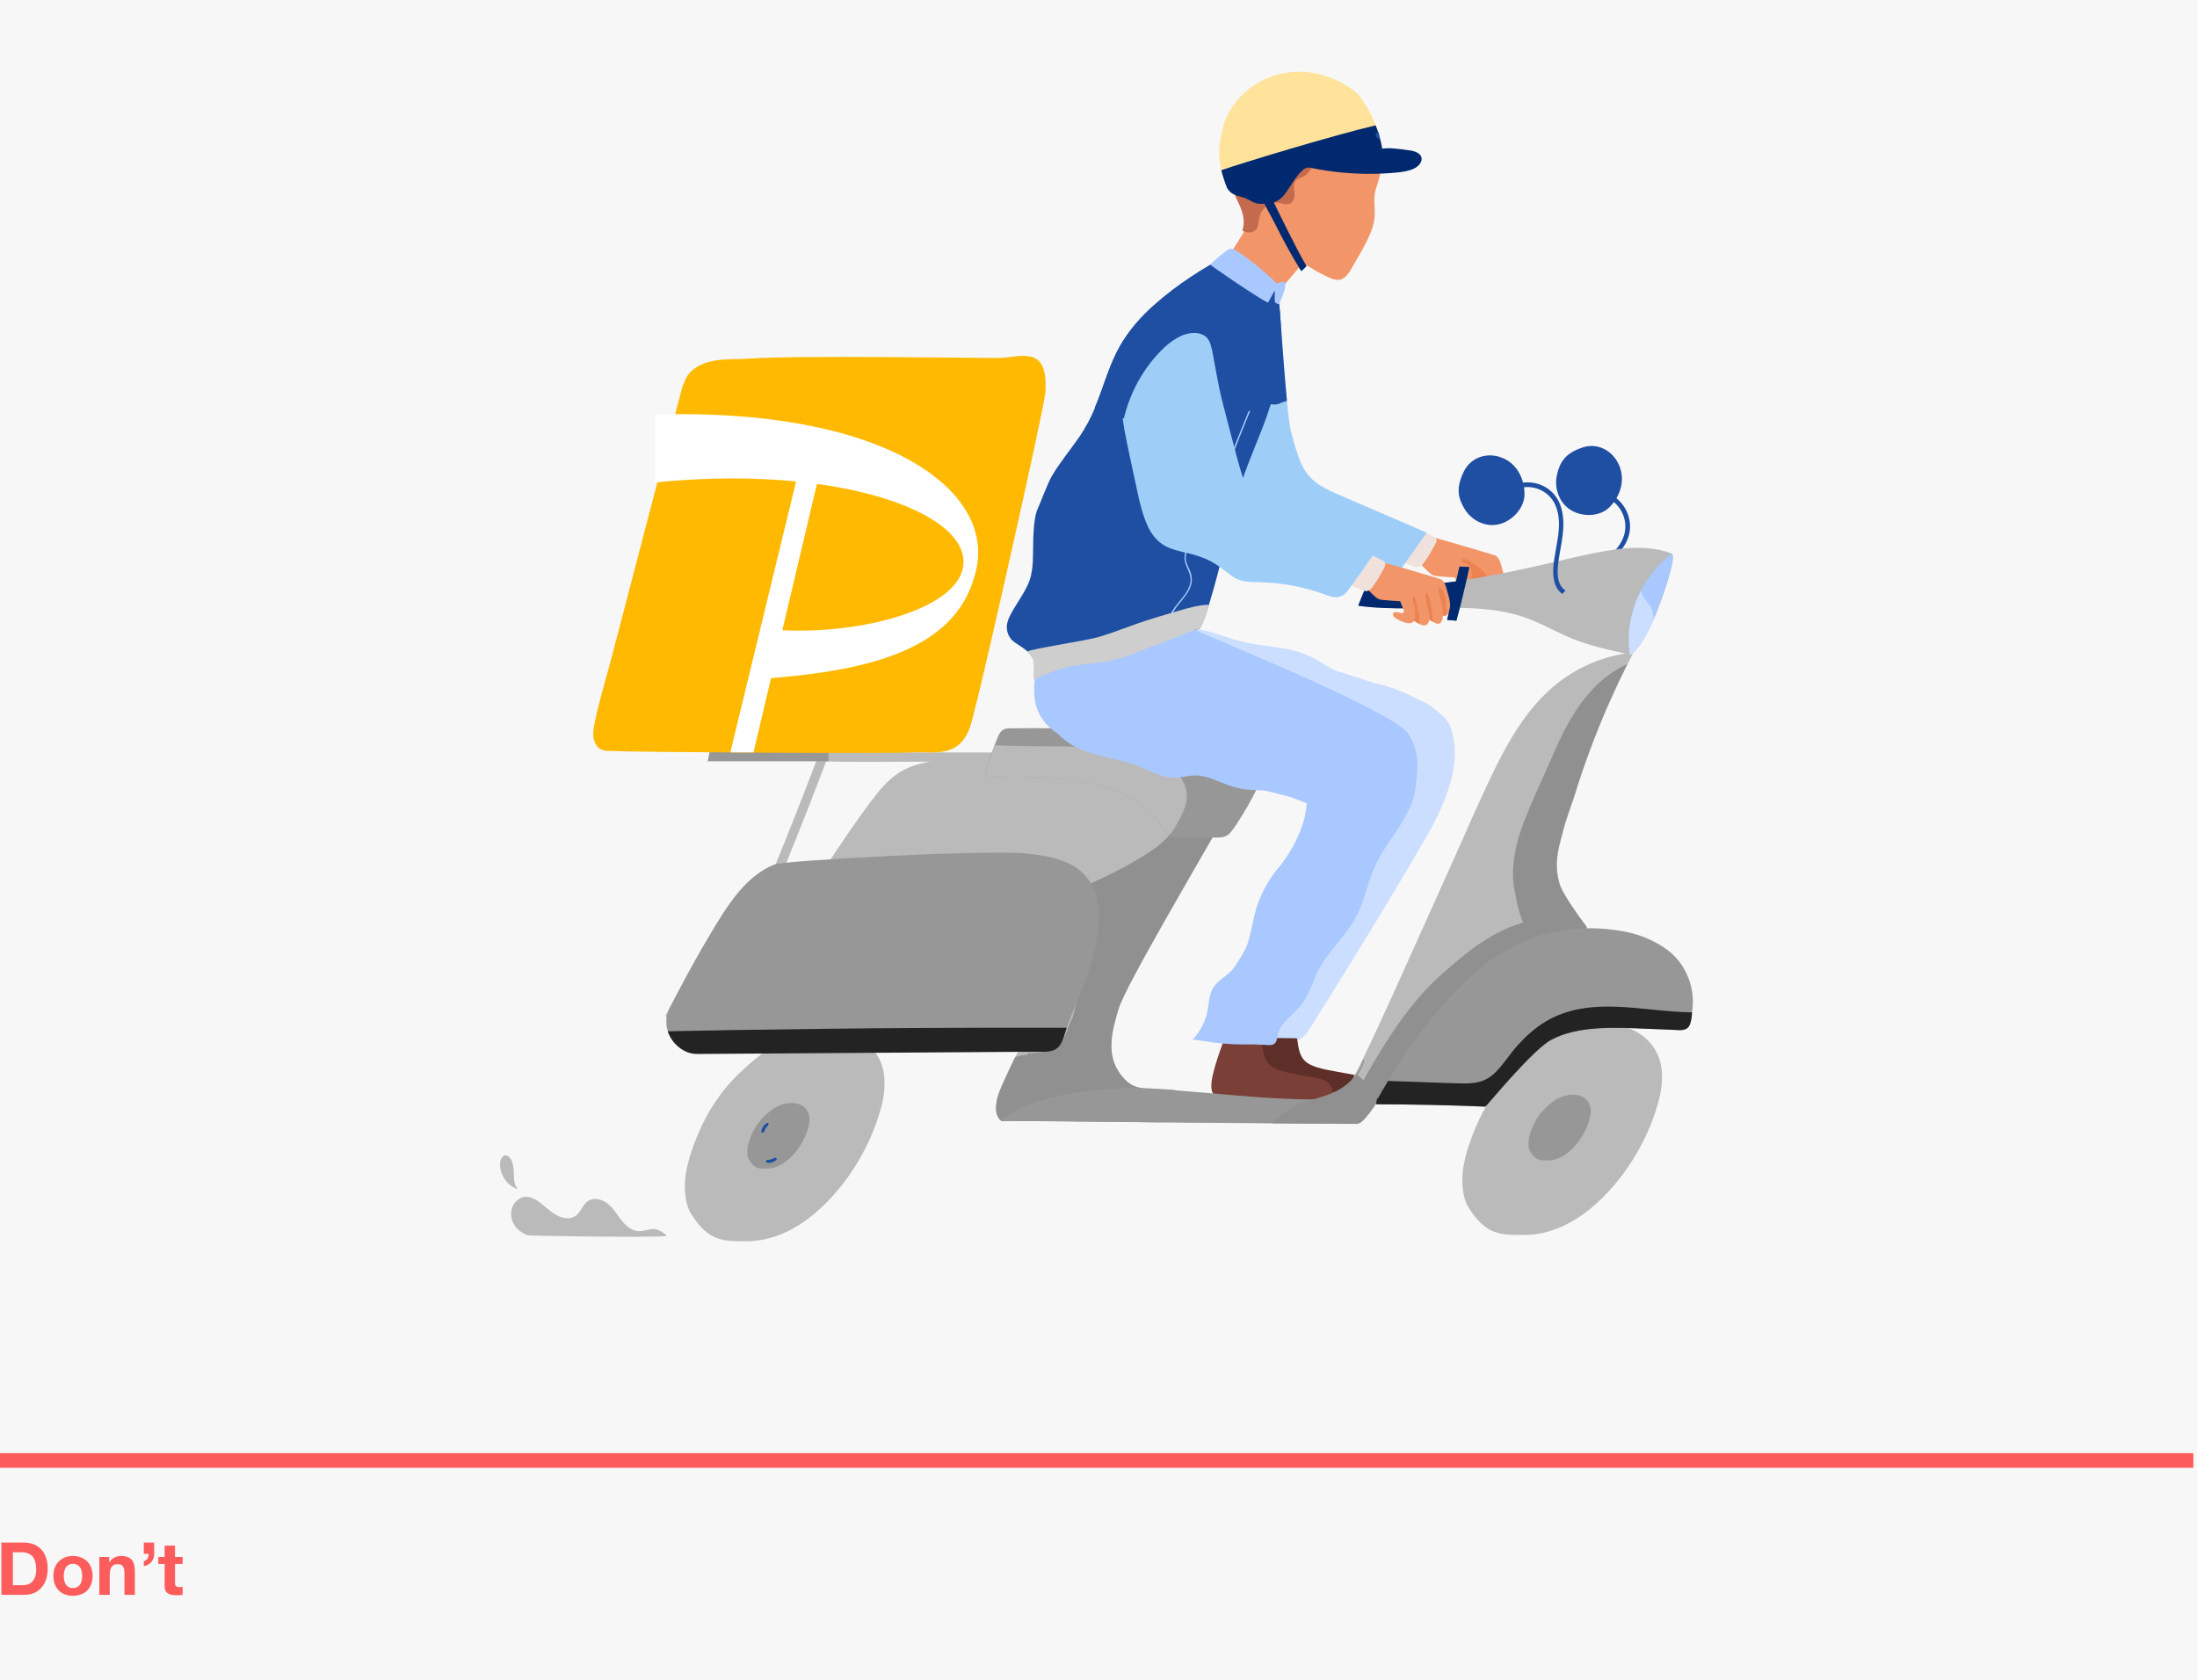 <svg width="353" height="270" viewBox="0 0 353 270" fill="none" xmlns="http://www.w3.org/2000/svg">
<rect width="353" height="270" fill="#F7F7F7"/>
<g clip-path="url(#clip0)">
<rect width="353" height="37" transform="translate(0 233)" fill="#F7F7F7"/>
<path d="M2.071 254.737V249.442H3.389C3.844 249.442 4.224 249.509 4.53 249.642C4.844 249.767 5.095 249.952 5.283 250.195C5.471 250.438 5.605 250.732 5.683 251.077C5.77 251.415 5.813 251.795 5.813 252.219C5.813 252.682 5.754 253.074 5.636 253.395C5.519 253.717 5.362 253.98 5.166 254.184C4.969 254.38 4.746 254.521 4.495 254.607C4.244 254.694 3.985 254.737 3.718 254.737H2.071ZM0.224 247.889V256.29H3.848C4.491 256.29 5.048 256.184 5.519 255.972C5.997 255.753 6.393 255.455 6.707 255.078C7.029 254.702 7.268 254.254 7.425 253.737C7.582 253.219 7.66 252.654 7.66 252.042C7.66 251.344 7.562 250.736 7.366 250.218C7.178 249.701 6.911 249.269 6.566 248.924C6.228 248.579 5.824 248.32 5.354 248.148C4.891 247.975 4.389 247.889 3.848 247.889H0.224ZM10.251 253.254C10.251 253.011 10.275 252.772 10.322 252.536C10.369 252.301 10.447 252.093 10.557 251.913C10.675 251.732 10.828 251.587 11.016 251.477C11.204 251.36 11.44 251.301 11.722 251.301C12.004 251.301 12.24 251.36 12.428 251.477C12.624 251.587 12.777 251.732 12.887 251.913C13.005 252.093 13.087 252.301 13.134 252.536C13.181 252.772 13.205 253.011 13.205 253.254C13.205 253.497 13.181 253.737 13.134 253.972C13.087 254.199 13.005 254.407 12.887 254.596C12.777 254.776 12.624 254.921 12.428 255.031C12.24 255.141 12.004 255.196 11.722 255.196C11.44 255.196 11.204 255.141 11.016 255.031C10.828 254.921 10.675 254.776 10.557 254.596C10.447 254.407 10.369 254.199 10.322 253.972C10.275 253.737 10.251 253.497 10.251 253.254ZM8.58 253.254C8.58 253.741 8.655 254.18 8.804 254.572C8.953 254.964 9.165 255.302 9.439 255.584C9.714 255.859 10.043 256.07 10.428 256.219C10.812 256.368 11.243 256.443 11.722 256.443C12.2 256.443 12.632 256.368 13.016 256.219C13.409 256.07 13.742 255.859 14.017 255.584C14.291 255.302 14.503 254.964 14.652 254.572C14.801 254.18 14.876 253.741 14.876 253.254C14.876 252.768 14.801 252.329 14.652 251.936C14.503 251.536 14.291 251.199 14.017 250.924C13.742 250.642 13.409 250.426 13.016 250.277C12.632 250.12 12.2 250.042 11.722 250.042C11.243 250.042 10.812 250.12 10.428 250.277C10.043 250.426 9.714 250.642 9.439 250.924C9.165 251.199 8.953 251.536 8.804 251.936C8.655 252.329 8.58 252.768 8.58 253.254ZM15.962 250.207V256.29H17.633V253.101C17.633 252.482 17.735 252.038 17.939 251.772C18.143 251.497 18.472 251.36 18.927 251.36C19.327 251.36 19.606 251.485 19.762 251.736C19.919 251.98 19.998 252.352 19.998 252.854V256.29H21.669V252.548C21.669 252.172 21.633 251.83 21.563 251.525C21.5 251.211 21.386 250.948 21.222 250.736C21.057 250.517 20.829 250.348 20.539 250.23C20.257 250.105 19.892 250.042 19.445 250.042C19.092 250.042 18.747 250.124 18.409 250.289C18.072 250.446 17.797 250.701 17.586 251.054H17.55V250.207H15.962ZM23.102 247.889V249.701H23.878C23.878 249.991 23.823 250.238 23.713 250.442C23.604 250.638 23.4 250.787 23.102 250.889V251.666C23.345 251.634 23.568 251.564 23.772 251.454C23.984 251.336 24.165 251.191 24.314 251.019C24.463 250.846 24.576 250.646 24.655 250.418C24.741 250.191 24.78 249.948 24.773 249.689V247.889H23.102ZM28.123 250.207V248.383H26.452V250.207H25.44V251.325H26.452V254.913C26.452 255.219 26.503 255.466 26.605 255.655C26.707 255.843 26.844 255.988 27.017 256.09C27.197 256.192 27.401 256.259 27.629 256.29C27.864 256.329 28.111 256.349 28.37 256.349C28.535 256.349 28.703 256.345 28.876 256.337C29.049 256.329 29.206 256.314 29.347 256.29V254.996C29.268 255.011 29.186 255.023 29.1 255.031C29.013 255.039 28.923 255.043 28.829 255.043C28.547 255.043 28.358 254.996 28.264 254.902C28.17 254.807 28.123 254.619 28.123 254.337V251.325H29.347V250.207H28.123Z" fill="#FD5C5C"/>
<rect x="-0.588" y="233.523" width="353" height="2.353" fill="#FD5C5C"/>
</g>
<path d="M241.405 91.559C241.155 90.71 240.967 89.5 240.112 89.214C239.027 88.864 227.408 85.468 227.335 85.521C226.261 86.317 225.948 86.423 224.873 87.219C224.832 87.251 224.821 87.336 224.863 87.368C226.271 88.747 227.679 90.116 229.098 91.495C229.629 92.015 230.026 92.503 230.798 92.577C231.788 92.683 232.779 92.736 233.77 92.8C234.041 93.553 234.313 94.296 234.646 95.017C234.824 95.41 235.283 96.492 235.908 96.153C236.148 96.015 236.19 95.675 236.242 95.431C236.346 94.943 236.409 94.434 236.399 93.935C236.399 93.84 236.399 93.744 236.388 93.649C236.503 94.041 236.618 94.434 236.732 94.826C236.878 95.325 237.243 96.344 237.963 96.057C238.547 95.835 238.558 94.593 238.537 93.978C238.61 94.264 238.693 94.561 238.797 94.837C238.954 95.304 239.069 95.622 239.423 95.972C239.621 96.163 239.924 96.376 240.205 96.269C240.675 96.1 240.883 95.675 240.904 95.071C241.196 95.081 241.447 94.933 241.614 94.529C241.947 93.649 241.655 92.439 241.405 91.559Z" fill="#F29568"/>
<path d="M239.36 93.139C238.411 91.718 237.045 90.519 235.46 89.882C235.272 89.808 234.802 89.744 234.855 90.105C234.896 90.391 235.46 90.497 235.668 90.614C236.179 90.879 236.388 91.399 236.43 91.962C236.45 92.206 236.44 92.45 236.43 92.694C236.419 92.885 236.388 93.129 236.471 93.309C236.649 93.67 237.107 93.606 237.41 93.5C237.963 93.33 238.505 93.097 239.027 92.853C239.11 92.97 239.193 93.076 239.266 93.192C239.308 93.246 239.392 93.192 239.36 93.139Z" fill="#EB8250"/>
<path d="M261.222 81.893C260.492 80.513 259.23 79.442 257.728 79.049C257.269 78.932 257.05 79.643 257.509 79.76C260.314 80.492 261.9 83.696 260.804 86.412C259.532 89.564 256.111 90.964 253.681 93.012C252.44 94.052 251.272 95.495 251.553 97.235C251.626 97.702 252.346 97.543 252.262 97.065C251.96 95.23 253.775 93.808 255.058 92.864C256.455 91.824 257.968 90.943 259.261 89.744C260.387 88.694 261.389 87.389 261.764 85.85C262.077 84.513 261.868 83.113 261.222 81.893Z" fill="#1E4FA3"/>
<path d="M233.436 118.19C233.311 117.649 233.144 117.119 232.925 116.609C232.352 115.23 231.194 114.625 230.026 113.596C227.241 111.145 201.114 103.633 193.479 101.861C192.697 101.681 191.925 101.5 191.143 101.32C191.268 100.991 191.393 100.673 191.518 100.344C191.571 100.217 191.362 100.163 191.32 100.291C191.195 100.62 191.059 100.949 190.934 101.278C190.83 101.256 190.736 101.235 190.632 101.214C190.507 101.182 190.444 101.384 190.58 101.415C190.674 101.437 190.767 101.458 190.861 101.479C190.684 101.914 190.517 102.349 190.34 102.795C190.089 103.431 189.839 104.068 189.61 104.715C189.443 105.161 189.297 105.628 189.599 106.042C189.933 106.508 190.58 106.827 191.039 107.134C191.894 107.718 192.78 108.259 193.688 108.768C195.2 109.628 196.765 110.402 198.329 111.166C202.96 113.437 207.747 115.686 211.346 119.485C213.119 121.352 214.506 123.559 215.215 126.042C215.643 127.559 215.831 129.129 215.841 130.71C215.851 132.132 215.716 133.554 215.486 134.954C214.569 140.535 212.034 145.692 209.291 150.583C206.371 155.793 203.148 160.875 201.051 166.499L200.853 166.477C200.718 166.467 200.718 166.679 200.853 166.69C200.895 166.69 200.937 166.7 200.978 166.7C200.864 167.018 200.749 167.337 200.634 167.666C200.592 167.793 200.791 167.846 200.832 167.719C200.947 167.379 201.062 167.05 201.187 166.721C203.023 166.87 204.848 167.029 206.684 167.188C207.424 167.252 208.217 167.358 208.895 166.997C209.5 166.679 209.906 166.095 210.271 165.533C212.357 162.307 214.37 159.029 216.394 155.761C220.43 149.214 225.718 140.557 229.515 133.872C232.466 128.705 234.573 122.975 233.436 118.19Z" fill="#CBDEFF"/>
<path d="M232.926 116.609C232.352 115.23 231.195 114.625 230.026 113.596C229.682 113.288 228.963 112.906 227.972 112.461C227.742 112.323 227.502 112.206 227.263 112.079C226.063 111.474 224.832 110.943 223.56 110.519C222.579 110.179 221.568 109.935 220.556 109.713C218.7 109.087 216.676 108.439 214.601 107.792C213.631 107.283 212.702 106.689 211.743 106.137C210.554 105.458 209.313 104.927 207.998 104.577C205.349 103.888 202.585 103.813 199.915 103.198C198.33 102.827 196.797 102.264 195.243 101.787C193.97 101.405 192.51 100.896 191.175 101.267C191.217 101.161 191.258 101.044 191.3 100.938C191.373 100.747 191.456 100.545 191.529 100.344C191.582 100.217 191.373 100.163 191.331 100.291L191.112 100.853C191.06 100.991 190.998 101.14 190.945 101.278C190.841 101.256 190.747 101.235 190.643 101.214C190.518 101.182 190.455 101.384 190.591 101.415C190.664 101.426 190.726 101.447 190.799 101.458C190.789 101.5 190.81 101.543 190.841 101.564C190.685 101.967 190.518 102.37 190.361 102.784C190.413 102.954 190.476 103.134 190.539 103.304C190.674 103.665 190.82 104.026 190.987 104.365C191.54 105.543 192.239 106.646 192.979 107.707C193.219 108.057 193.469 108.408 193.709 108.758C195.535 111.357 197.464 113.925 199.634 116.238C201.907 118.657 204.546 120.535 207.268 122.392C209.897 124.196 212.588 126.052 214.559 128.631C215.059 129.288 215.487 129.989 215.863 130.71C217.02 132.96 217.657 135.464 218.439 137.893C218.48 137.862 218.512 137.819 218.553 137.787C219.857 136.482 221.171 135.177 222.413 133.808C222.694 133.501 223.049 133.437 223.383 133.511C223.664 133.14 223.925 132.747 224.165 132.334C224.332 132.058 224.551 131.899 224.791 131.824C225.573 130.328 226.293 128.8 226.97 127.251C227.137 126.869 227.294 126.477 227.461 126.095C228.107 124.514 228.744 122.901 229.672 121.469C230.59 120.047 231.893 118.774 233.468 118.201C233.312 117.649 233.135 117.119 232.926 116.609ZM223.435 110.699C223.727 110.795 224.029 110.912 224.321 111.018C224.029 110.912 223.737 110.805 223.435 110.699Z" fill="#CBDEFF"/>
<path d="M142.028 172.61C141.507 168.833 138.461 166.254 134.832 165.766C126.926 164.705 121.429 170.011 118.947 172.324C115.974 175.103 113.68 178.584 112.105 182.35C111.302 184.271 110.613 186.287 110.238 188.345C109.873 190.35 109.935 193.279 111.031 195.04C113.899 199.634 116.339 199.454 119.959 199.464C124.204 199.475 128.136 197.438 131.286 194.669C134.456 191.889 137.064 188.398 138.993 184.621C139.963 182.732 140.777 180.737 141.371 178.69C141.955 176.737 142.31 174.647 142.028 172.61Z" fill="#BABABA"/>
<path d="M169.845 120.864C157.256 121.012 131.953 120.832 131.713 120.832C127.886 130.965 123.797 141.14 119.51 151.167C119.844 151.177 120.188 151.22 120.532 151.305C120.699 151.347 120.856 151.389 121.002 151.453C124.152 144.09 127.187 136.673 130.097 129.235C130.983 126.965 131.87 124.652 132.735 122.36C138.534 122.508 144.375 122.381 150.164 122.402C154.044 122.413 167.582 122.455 170.492 122.381C170.273 121.872 170.054 121.373 169.845 120.864Z" fill="#BABABA"/>
<path d="M114.013 120.843C113.909 121.341 113.815 121.84 113.711 122.339H133.111V120.843H114.013Z" fill="#979797"/>
<path d="M218.835 173.204C218.313 172.854 217.666 172.748 217.072 172.631C216.29 172.472 215.497 172.355 214.715 172.207C213.307 171.931 211.21 171.623 210.021 170.785C208.77 169.894 208.645 168.451 208.415 166.923C208.405 166.88 208.363 166.849 208.321 166.849C206.35 166.806 202.293 166.774 202.251 166.827C202.22 166.827 202.199 166.923 202.168 167.029C201.584 168.652 200.999 170.286 200.603 171.973C200.311 173.225 199.915 175.04 201.239 175.846C201.792 176.186 202.46 176.217 203.085 176.249C204.014 176.292 204.942 176.334 205.86 176.366C207.748 176.44 219.283 176.536 219.878 176.536C219.93 176.536 219.971 176.493 219.971 176.44C219.951 175.284 219.878 173.904 218.835 173.204Z" fill="#5E2F28"/>
<path d="M230.746 86.55C230.621 86.359 230.329 86.253 230.151 86.147C229.818 85.956 229.474 85.755 229.108 85.606C228.524 85.362 228.284 85.712 227.93 86.168C226.981 87.368 226.094 88.62 225.27 89.914C225.249 89.935 225.229 89.956 225.229 89.978C225.155 90.094 225.082 90.211 225.009 90.328C224.936 90.444 225.114 90.55 225.187 90.434C225.249 90.338 225.312 90.243 225.375 90.147C225.395 90.158 225.406 90.169 225.427 90.179C225.395 90.232 225.406 90.317 225.479 90.349C225.906 90.529 226.334 90.699 226.762 90.879C227.064 91.007 227.367 91.155 227.7 91.155C228.284 91.166 228.618 90.689 228.931 90.243C229.411 89.564 229.849 88.853 230.235 88.11C230.412 87.781 231.028 86.964 230.746 86.55Z" fill="#F0E1DD"/>
<path d="M229.171 85.691C229.119 85.755 229.077 85.818 229.035 85.893C228.076 87.251 227.116 88.609 226.157 89.967C225.447 90.964 224.769 92.195 223.393 92.153C222.725 92.132 222.079 91.866 221.463 91.643C221.129 91.527 220.806 91.41 220.472 91.304C219.993 91.155 219.523 91.007 219.033 90.879C217.469 90.455 215.873 90.137 214.256 89.935C212.806 89.755 211.367 89.723 209.917 89.68C208.655 89.649 207.57 89.394 206.548 88.62C205.464 87.802 204.452 86.954 203.242 86.328C202.011 85.691 200.718 85.299 199.373 84.991C198.788 84.853 198.194 84.725 197.61 84.545C197.026 84.365 196.452 84.153 195.91 83.845C195.002 83.336 194.272 82.582 193.709 81.702C192.458 79.718 191.769 76.45 191.3 74.19C190.664 71.166 189.965 68.142 189.402 65.107C189.182 63.919 189.36 62.964 190.184 62.062C191.091 61.097 192.165 60.248 193.177 59.41C193.74 58.943 194.272 58.306 194.804 57.563C197.12 54.264 199.164 48.905 201.959 47.261C201.97 47.261 205.558 49.669 205.578 49.669C205.589 49.669 205.599 49.754 205.61 49.903C205.61 49.913 205.61 49.913 205.61 49.924C205.756 51.388 206.235 59.006 206.767 64.439C206.997 66.752 207.237 68.672 207.477 69.542C207.863 70.975 208.499 73.288 209.135 74.635C209.74 75.93 210.626 76.98 211.795 77.787C212.952 78.593 214.267 79.145 215.549 79.696C217.041 80.344 218.543 80.98 220.034 81.627C223.059 82.922 226.084 84.227 229.108 85.532C229.181 85.553 229.213 85.627 229.171 85.691Z" fill="#9ECEF8"/>
<path d="M130.044 179.422C129.877 178.244 128.928 177.438 127.802 177.289C125.34 176.96 123.63 178.615 122.847 179.337C121.919 180.207 121.21 181.289 120.709 182.467C120.459 183.061 120.24 183.698 120.125 184.334C120.01 184.96 120.031 185.873 120.375 186.424C121.272 187.857 122.034 187.804 123.16 187.804C124.485 187.804 125.705 187.178 126.696 186.308C127.687 185.438 128.5 184.355 129.095 183.178C129.397 182.584 129.648 181.968 129.835 181.332C130.023 180.706 130.127 180.058 130.044 179.422Z" fill="#979797"/>
<path d="M262.328 104.885C262.307 104.864 262.286 104.853 262.255 104.864C257.175 105.426 252.388 107.644 248.644 111.177C245.014 114.593 242.438 118.975 240.247 123.432C239.225 125.511 238.255 127.601 237.296 129.713C237.191 129.946 237.087 130.18 236.983 130.413C236.722 130.986 236.461 131.559 236.211 132.143C235.836 132.981 235.46 133.83 235.085 134.679C235.022 134.827 234.959 134.965 234.897 135.114C234.292 136.472 233.687 137.83 233.082 139.188C232.999 139.379 232.905 139.58 232.821 139.782C232.571 140.344 232.31 140.907 232.06 141.458C231.976 141.628 231.903 141.809 231.83 141.978C231.226 143.315 230.631 144.652 230.026 145.989C229.922 146.222 229.817 146.456 229.713 146.689C228.274 149.872 226.845 153.055 225.416 156.249C223.038 161.522 219.106 170.233 217.302 173.438C217.114 173.777 216.947 174.053 216.811 174.255C216.77 174.318 216.728 174.371 216.686 174.435C215.549 175.931 213.411 176.546 211.565 176.653C211.398 176.663 211.221 176.674 211.044 176.674C209.051 176.748 207.018 176.589 205.036 176.515C200.718 176.355 196.39 176.133 192.103 175.602C191.56 175.538 190.997 175.464 190.434 175.39C190.705 175.538 190.976 175.708 191.237 175.91C191.414 176.058 191.164 176.313 190.987 176.164C190.674 175.91 190.351 175.719 190.006 175.57C188.463 174.891 186.648 175.114 184.99 175.05C184.051 175.019 183.102 174.891 182.236 174.52C181.381 174.149 180.713 173.501 180.14 172.759C177.72 169.597 177.72 165.162 178.878 161.491C180.077 157.66 192.916 138.201 196.264 132.111C196.848 131.05 197.328 130.137 197.672 129.448C198.277 128.206 199.383 125.883 197.558 125.097C197.088 124.896 196.536 124.853 196.035 124.769C195.399 124.662 194.762 124.567 194.116 124.482C192.875 124.302 191.623 124.143 190.371 123.983C185.334 123.379 180.265 122.986 175.196 122.721C170.096 122.456 164.995 122.296 159.895 122.148C157.329 122.074 154.753 121.978 152.177 122.127C149.997 122.254 147.776 122.551 145.763 123.453C143.791 124.334 142.279 125.83 140.933 127.506C139.463 129.352 138.097 131.294 136.741 133.225C136.668 133.32 136.605 133.426 136.522 133.533C135.395 135.156 133.372 138.212 131.797 140.62C131.129 141.639 130.545 142.541 130.138 143.167C130.045 143.209 129.94 143.262 129.826 143.315C127.76 144.175 123.63 142.753 122.097 143.389C120.668 143.973 119.375 144.811 118.227 145.84C115.776 148.026 114.003 150.891 112.303 153.681C110.405 156.801 108.632 159.994 106.921 163.231C107.276 163.878 107.891 164.387 108.548 164.78C110.009 165.65 109.477 168.631 111.125 169.024C113.701 169.629 153.668 168.461 163.66 168.79C163.483 169.162 163.306 169.522 163.128 169.894C162.388 171.454 161.647 173.003 160.959 174.584C160.437 175.761 159.999 177.024 160.062 178.329C160.093 179.019 160.344 179.761 160.896 180.111C160.896 180.122 160.907 180.133 160.917 180.133H160.938C161.136 180.249 161.647 180.143 161.71 180.143C164.828 180.111 177.595 180.271 186.627 180.377C188.65 180.398 190.497 180.419 191.998 180.43C196.129 180.462 200.269 180.493 204.4 180.525C207.591 180.546 210.772 180.568 213.964 180.589C214.475 180.589 214.976 180.6 215.476 180.6C215.633 180.6 215.789 180.6 215.935 180.6C216.321 180.6 216.707 180.6 217.093 180.61C217.406 180.61 217.708 180.61 218.021 180.621C218.052 180.621 218.063 180.61 218.084 180.6C218.543 180.578 218.939 180.165 219.262 179.825C219.815 179.252 220.285 178.605 220.733 177.947C220.994 177.565 223.32 173.958 223.601 173.512C225.51 170.499 231.841 161.766 233.061 160.408C235.69 157.469 241.457 154.223 245.535 152.111C245.869 151.941 246.193 151.772 246.495 151.612C248.362 150.657 249.718 150.021 249.968 149.862C250.74 149.374 250.646 147.156 251.439 146.7C251.877 146.445 252.325 146.212 252.774 145.968C252.033 145.204 251.48 144.228 251.063 143.262C250.917 142.944 250.792 142.615 250.688 142.275C250.677 142.254 250.677 142.233 250.667 142.212C250.646 142.159 250.636 142.106 250.625 142.063C250.604 141.989 250.584 141.915 250.563 141.84C250.542 141.766 250.521 141.692 250.5 141.618C250.479 141.543 250.458 141.469 250.448 141.395C250.427 141.321 250.417 141.246 250.396 141.172C250.385 141.13 250.375 141.087 250.375 141.045C250.364 141.013 250.365 140.981 250.354 140.949C250.344 140.875 250.323 140.801 250.312 140.726C250.291 140.578 250.26 140.429 250.25 140.281C250.239 140.185 250.229 140.09 250.218 139.994C250.208 139.92 250.208 139.846 250.198 139.771C250.187 139.697 250.187 139.633 250.187 139.559C250.187 139.506 250.177 139.442 250.177 139.389C250.177 139.368 250.177 139.347 250.177 139.315C250.177 139.262 250.177 139.22 250.177 139.167C250.166 138.859 250.177 138.541 250.198 138.233C250.208 138.127 250.208 138.031 250.218 137.925C250.271 137.32 250.364 136.737 250.5 136.143C250.594 135.708 250.709 135.273 250.823 134.838C250.886 134.594 250.959 134.36 251.022 134.116C251.522 131.877 252.513 129.448 252.982 127.909C254.547 122.827 256.414 117.84 258.552 112.981C259.491 110.859 260.482 108.758 261.525 106.678C261.806 106.116 262.098 105.553 262.39 104.991C262.38 104.938 262.359 104.896 262.328 104.885Z" fill="#BABABA"/>
<path d="M184.938 175.029C183.999 174.997 183.05 174.87 182.184 174.499C181.329 174.127 180.661 173.48 180.088 172.737C177.668 169.575 178.627 165.66 179.785 162C180.985 158.17 192.864 138.19 196.212 132.1C196.202 132.09 196.181 132.079 196.16 132.09C194.335 132.302 192.51 132.503 190.685 132.716C190.1 132.779 189.422 132.79 188.911 133.119C188.932 133.023 188.776 132.949 188.713 133.045C187.253 135.421 184.812 136.917 182.476 138.286C179.848 139.835 177.115 141.183 174.299 142.35C174.247 142.371 174.216 142.413 174.226 142.477C174.977 146.18 174.643 150.127 174.216 153.851C173.84 157.066 173.225 160.26 172.38 163.39C171.963 164.26 171.702 164.833 171.639 165.045C170.711 168.217 168.98 169.268 165.183 169.257C165.048 169.257 165.048 169.469 165.183 169.469H165.194C165.183 169.491 165.173 169.512 165.173 169.533C165.152 169.522 165.131 169.512 165.11 169.512C164.391 169.522 163.723 169.65 163.097 169.873C162.357 171.432 161.616 172.981 160.928 174.562C160.406 175.74 159.968 177.003 160.031 178.308C160.062 178.997 160.312 179.74 160.865 180.09C160.865 180.101 160.876 180.111 160.886 180.111H160.907C161.105 180.228 161.616 180.122 161.679 180.122C164.797 180.09 177.564 180.249 186.596 180.355C187.889 179.528 189.016 178.509 189.61 177.141C189.84 176.599 189.954 176.08 189.965 175.56C188.421 174.881 186.606 175.103 184.938 175.029Z" fill="#909090"/>
<path d="M209.969 40.014C209.562 39.208 208.592 37.786 208.196 36.98C207.434 35.441 206.683 33.892 205.912 32.364C205.296 31.154 204.472 29.902 203.075 29.669C203.075 29.637 203.085 29.616 203.085 29.584C203.106 29.457 202.908 29.393 202.887 29.531C202.887 29.574 202.876 29.605 202.866 29.648C202.772 29.659 202.762 29.786 202.835 29.839C202.282 33.043 200.717 35.929 199.017 38.656C198.11 40.109 197.15 41.531 196.264 43.006C196.034 43.399 195.534 43.993 195.857 44.47C195.982 44.651 196.201 44.746 196.379 44.852C196.754 45.086 197.13 45.309 197.515 45.542C199.236 46.582 201.521 48.216 203.231 49.255C203.273 49.277 203.325 49.277 203.356 49.245C203.919 48.587 205.453 46.826 206.902 45.128C207.674 44.237 208.425 43.356 209.009 42.667C209.573 41.998 209.979 41.51 210.104 41.351C210.438 40.852 210.198 40.481 209.969 40.014Z" fill="#F29568"/>
<path d="M221.264 22.836C221.222 22.709 221.024 22.762 221.066 22.889C221.076 22.921 221.087 22.953 221.097 22.974C220.722 22.422 220.002 22.454 219.418 22.253C219.053 22.125 218.949 21.934 218.73 21.669C218.667 21.584 218.605 21.499 218.511 21.457C218.208 21.298 217.77 21.467 217.489 21.573C217.269 21.658 217.061 21.754 216.863 21.86C216.446 21.754 215.976 21.775 215.569 21.807C214.683 21.871 213.817 22.104 212.972 22.348C211.429 22.783 209.875 23.239 208.613 24.279C206.089 26.337 204.91 29.786 204.973 33.001C205.004 34.73 205.39 36.438 206.005 38.041C205.943 38.444 205.922 38.858 205.995 39.271C206.12 40.046 206.589 40.598 207.215 41.022C207.82 41.425 208.456 41.797 209.092 42.157C209.572 42.465 210.062 42.762 210.573 43.017C211.262 43.431 211.95 43.844 212.68 44.173C213.118 44.375 214.307 45.139 215.309 44.948C216.143 44.789 216.831 43.706 216.904 43.569C218.073 41.51 219.397 39.441 220.284 37.234C220.68 36.226 220.899 35.197 220.889 34.115C220.868 32.831 220.67 31.579 221.076 30.327C221.212 29.913 221.348 29.521 221.462 29.117C221.629 28.576 221.765 28.035 221.848 27.462C221.88 27.186 221.911 26.9 221.911 26.613C221.911 25.319 221.66 24.046 221.264 22.836Z" fill="#F29568"/>
<path d="M210.929 25.733C210.887 25.34 210.783 24.852 210.501 24.566C210.105 24.162 209.479 24.3 208.978 24.364C207.466 24.544 206.486 24.757 204.984 25.022C202.595 25.436 199.936 26.093 198.183 27.929C198.1 28.693 197.975 29.457 198.11 30.231C198.277 31.186 198.715 32.025 199.122 32.884C199.748 34.21 200.082 35.675 199.623 37.043L199.633 37.054C200.353 37.553 201.406 37.436 201.948 36.725C202.355 36.194 201.928 34.274 203.513 33.117C203.826 32.884 204.42 32.757 204.911 32.587C204.952 32.587 204.994 32.576 205.036 32.576C205.714 32.544 205.818 32.693 206.475 32.81C207.32 32.958 207.873 32.407 207.977 31.579C208.05 31.038 207.894 30.497 207.894 29.945C207.894 29.468 208.019 29.054 208.446 28.799C208.519 28.757 208.603 28.714 208.676 28.682C208.811 28.64 208.947 28.598 209.083 28.544C209.552 28.343 209.959 28.014 210.282 27.621C210.929 26.868 211.043 26.698 210.929 25.733Z" fill="#C46A4D"/>
<path d="M203.597 118.53C202.637 117.851 191.707 117.808 188.421 117.649C181.798 117.331 175.154 117.076 168.479 117.023C166.654 117.012 164.078 117.023 162.242 117.044C161.627 117.055 160.813 117.034 160.25 118.636C160.093 119.007 159.937 119.379 159.791 119.75C159.415 120.726 159.082 121.713 158.8 122.721C158.664 123.198 158.258 124.121 158.498 124.567C158.758 125.023 159.676 124.875 160.135 124.885C163.17 124.949 166.216 125.013 169.251 125.087C173.538 125.395 177.876 126.063 181.673 128.227C183.477 129.257 185.104 130.604 186.335 132.302C186.804 132.949 187.19 133.766 187.868 134.212C187.941 134.265 188.014 134.307 188.098 134.339C189.016 134.785 190.236 134.594 191.227 134.594H195.148C196.098 134.594 196.984 134.615 197.652 133.84C198.35 133.045 198.914 132.079 199.487 131.177C200.123 130.169 200.718 129.129 201.281 128.068C202.47 125.798 203.607 123.368 204.295 120.885C204.567 119.973 204.41 119.103 203.597 118.53Z" fill="#979797"/>
<path d="M190.684 127.548C190.465 125.182 188.588 123.357 186.721 122.36C184.426 121.129 181.401 120.535 178.825 120.312C172.411 119.739 165.913 120.057 159.811 119.76C159.436 120.737 159.102 121.723 158.821 122.731C158.685 123.209 158.278 124.132 158.518 124.577C158.779 125.034 159.697 124.885 160.156 124.896C163.191 124.959 166.236 125.023 169.271 125.097C173.558 125.405 177.897 126.073 181.693 128.238C183.498 129.267 185.125 130.615 186.356 132.312C186.825 132.959 187.211 133.776 187.889 134.222C188.619 133.373 189.161 132.333 189.672 131.347C190.256 130.18 190.809 128.885 190.684 127.548Z" fill="#BABABA"/>
<path d="M214.214 175.835C214.204 175.761 214.193 175.687 214.183 175.623C214.058 174.902 213.776 174.223 213.14 173.788C212.618 173.438 211.972 173.331 211.377 173.215C210.595 173.056 209.802 172.939 209.02 172.79C207.841 172.557 206.183 172.313 204.973 171.74C204.911 171.708 204.848 171.676 204.785 171.644C204.619 171.56 204.462 171.464 204.327 171.369C204.076 171.188 203.868 170.987 203.701 170.774C203.659 170.721 203.617 170.658 203.576 170.605C203.346 170.255 203.179 169.862 203.065 169.448C203.044 169.374 203.033 169.31 203.012 169.236C202.877 168.695 202.804 168.101 202.72 167.506C202.71 167.464 202.668 167.432 202.626 167.432C200.655 167.39 196.598 167.358 196.556 167.411C196.525 167.4 196.504 167.506 196.473 167.613C195.889 169.236 195.305 170.87 194.908 172.557C194.825 172.918 194.731 173.331 194.679 173.745C194.668 173.82 194.658 173.883 194.658 173.957C194.554 174.923 194.679 175.899 195.555 176.43C196.108 176.769 196.775 176.801 197.401 176.833C198.329 176.875 199.258 176.918 200.175 176.95C202.063 177.024 213.599 177.119 214.204 177.119C214.256 177.119 214.298 177.077 214.298 177.024C214.287 176.642 214.277 176.228 214.214 175.835Z" fill="#7A4037"/>
<path d="M227.502 125.702C227.888 123.463 227.982 120.386 226.229 117.861C223.976 114.604 200.186 104.779 195.43 102.72C194.752 102.423 194.063 102.126 193.385 101.829C193.333 101.808 193.271 101.787 193.219 101.755C192.582 101.479 191.936 101.193 191.289 100.917C191.226 100.885 191.164 100.864 191.101 100.832C190.1 100.397 189.099 99.962 188.097 99.537C187.92 99.463 187.743 99.389 187.576 99.336C186.773 99.049 185.98 98.933 185.104 99.145C183.894 99.442 182.716 99.972 181.558 100.429C177.907 101.84 171.806 101.543 168.677 103.081C167.926 103.453 167.248 105.161 166.883 106.307C166.685 106.922 166.57 107.378 166.58 107.368C166.434 108.036 166.309 108.715 166.236 109.405C166.007 111.442 166.195 113.522 167.29 115.283C167.988 116.397 168.958 117.267 170.043 117.978C170.982 118.975 172.171 119.76 173.412 120.323C176.301 121.638 179.514 121.872 182.476 122.954C183.978 123.506 185.386 124.302 186.929 124.715C187.639 124.906 188.379 125.002 189.12 124.959C189.944 124.906 190.757 124.694 191.581 124.631C193.166 124.493 194.637 125.076 196.087 125.681C197.505 126.275 198.892 126.763 200.436 126.89C201.375 126.965 202.313 126.965 203.242 127.06C203.315 127.071 203.377 127.081 203.45 127.081C204.838 127.421 206.11 127.75 207.205 128.036C207.727 128.217 208.248 128.408 208.77 128.609C209.145 128.747 209.541 128.938 209.948 129.066C209.948 129.087 209.948 129.119 209.948 129.14C209.948 129.172 209.938 129.214 209.938 129.246C209.906 129.692 209.844 130.127 209.771 130.572C209.385 132.737 208.478 134.806 207.351 136.694C206.892 137.479 206.371 138.212 205.849 138.944C203.784 141.236 202.303 144.005 201.562 147.039C201.166 148.673 200.937 150.36 200.342 151.941C200.029 152.801 198.611 155.146 198.006 155.825C197.484 156.419 196.827 156.875 196.212 157.374C195.576 157.894 195.002 158.488 194.668 159.262C194.262 160.217 194.22 161.278 194.042 162.286C193.73 164.101 192.864 165.766 191.602 167.071C192.488 167.124 193.365 167.284 194.251 167.422C195.638 167.644 197.025 167.761 198.423 167.814C198.559 167.825 198.694 167.825 198.83 167.825C198.903 167.825 198.976 167.825 199.049 167.825C199.873 167.846 200.686 167.846 201.51 167.835C201.646 167.846 201.782 167.846 201.928 167.857C202.397 167.878 202.866 167.899 203.346 167.92C203.732 167.941 204.17 168.005 204.535 167.857C205.119 167.623 205.182 166.944 205.286 166.403C205.442 165.565 205.86 164.864 206.423 164.228C207.487 163.029 208.78 162.095 209.625 160.705C210.553 159.188 211.064 157.459 211.867 155.878C213.547 152.588 216.529 150.201 218.125 146.848C218.949 145.119 219.46 143.251 220.065 141.437C220.712 139.517 221.557 137.745 222.673 136.058C222.996 135.559 223.34 135.06 223.684 134.551C223.81 134.392 223.935 134.233 224.06 134.063C224.133 133.936 224.195 133.819 224.268 133.692C225.896 131.262 227.46 128.662 227.502 125.702ZM226.772 128.578C226.448 129.543 226 130.477 225.478 131.368C226.021 130.307 226.48 129.32 226.772 128.578Z" fill="#A8C8FF"/>
<path d="M205.38 59.834C205.12 61.585 204.702 63.272 204.181 64.948C203.472 67.24 202.575 69.468 201.678 71.696C200.916 73.574 200.165 75.452 199.529 77.383C198.862 79.41 198.403 81.489 197.871 83.548C197.798 83.824 197.714 84.163 197.61 84.556C197.141 86.434 196.379 89.49 195.587 92.46C195.138 94.137 194.679 95.792 194.241 97.192C193.563 99.399 192.958 100.991 192.593 101.097C191.78 101.33 190.831 101.256 189.996 101.352C189.037 101.458 188.108 101.659 187.19 101.946C185.48 102.466 183.853 103.219 182.174 103.845C180.484 104.471 178.784 104.874 177 105.108C175.144 105.352 173.266 105.49 171.452 105.967C171.368 105.988 171.274 106.01 171.191 106.041C169.585 106.498 168.072 107.198 166.55 107.866C166.477 107.018 166.268 106.201 165.767 105.458C165.58 105.171 165.35 104.927 165.11 104.705C164.474 104.121 163.713 103.707 163.003 103.208C162.993 103.198 162.983 103.198 162.983 103.187C161.929 102.445 161.512 101.065 161.919 99.824C161.992 99.59 162.065 99.399 162.106 99.304C162.524 98.391 163.066 97.532 163.598 96.683C164.286 95.59 164.985 94.487 165.423 93.267C165.632 92.672 165.757 92.057 165.84 91.442C165.955 90.561 165.966 89.67 165.986 88.789C166.018 87.378 165.945 83.495 166.716 81.797C167.217 80.683 168.364 77.595 168.98 76.545C170.263 74.338 171.911 72.386 173.36 70.296C174.393 68.799 175.217 67.229 175.916 65.585C176.354 64.555 176.75 63.494 177.126 62.423C178.043 59.781 178.972 57.139 180.484 54.773C181.84 52.63 183.55 50.741 185.438 49.065C189.308 45.637 193.136 43.261 197.631 40.799C197.641 40.789 197.704 40.789 197.798 40.778C198.444 42.232 199.571 43.505 200.76 44.492C202.095 45.606 203.618 46.423 205.213 47.07C205.255 47.282 205.297 47.484 205.339 47.696C205.474 48.428 205.568 49.171 205.641 49.924C205.641 49.935 205.641 49.935 205.641 49.945C205.756 51.187 205.798 52.439 205.808 53.669C205.798 55.717 205.683 57.786 205.38 59.834Z" fill="#1E4FA3"/>
<path d="M268.617 88.97C268.596 88.959 268.575 88.948 268.554 88.948C265.801 87.887 262.818 87.887 259.929 88.248C258.552 88.429 257.175 88.662 255.809 88.948C255.725 88.959 255.652 88.98 255.569 88.991C253.796 89.352 252.023 89.776 250.27 90.19C245.358 91.336 240.456 92.407 235.491 93.182C233.906 93.426 232.3 93.649 230.693 93.829C226.939 94.254 223.163 94.508 219.387 94.604C219.335 94.604 219.304 94.635 219.283 94.678C218.939 95.527 218.595 96.376 218.251 97.224C218.219 97.299 218.282 97.352 218.344 97.362C223.716 98.084 229.119 97.585 234.511 97.681C234.949 97.691 235.387 97.702 235.825 97.713C238.704 97.819 241.603 98.147 244.367 99.007C245.598 99.389 246.766 99.888 247.913 100.439C247.976 100.471 248.038 100.503 248.101 100.524C249.53 101.203 250.938 101.935 252.398 102.54C255.423 103.792 258.625 104.482 261.806 105.15C261.837 105.161 261.858 105.161 261.889 105.171C262.213 105.352 264.142 103.495 266.218 98.211C267.709 94.508 269.316 89.436 268.617 88.97Z" fill="#BABABA"/>
<path d="M165.819 57.372C164.223 56.927 162.388 57.447 160.761 57.51C160.135 57.542 156.756 57.5 152.145 57.457C145.94 57.404 137.523 57.33 130.66 57.372C126.175 57.404 122.347 57.478 120.23 57.638C117.445 57.85 113.607 57.319 111.051 59.664C110.488 60.184 110.123 60.895 109.842 61.712C109.769 61.776 109.716 61.861 109.675 62.02C108.548 66.338 107.411 70.646 106.285 74.964C106.254 75.102 106.212 75.24 106.181 75.378C103.542 85.458 100.903 95.548 98.275 105.628C97.409 108.949 96.356 112.27 95.646 115.697C95.365 117.044 95.062 118.349 95.688 119.548C96.397 120.917 97.847 120.631 98.765 120.694C101.185 120.853 142.456 121.161 147.004 120.906C149.934 120.737 154.023 121.904 155.827 116.938C156.234 115.813 157.673 109.851 159.415 102.275C160.959 95.59 162.742 87.643 164.286 80.651C164.672 78.911 165.037 77.235 165.381 75.643C165.412 75.505 165.444 75.367 165.475 75.24C166.893 68.715 167.895 63.866 167.957 63.166C168.176 60.099 167.697 57.903 165.819 57.372Z" fill="#FFB900"/>
<path fill-rule="evenodd" clip-rule="evenodd" d="M154.668 91.478C153.103 97.965 138.53 101.894 125.703 101.276L131.26 77.763C146.565 79.869 156.122 85.447 154.668 91.478ZM105.257 66.609V77.531C113.49 76.685 121.171 76.701 127.908 77.369L117.342 120.906H121.065L123.885 108.967C142.752 107.503 154.362 103.046 156.878 91.421C159.672 78.509 141.848 65.557 105.257 66.609Z" fill="white"/>
<path d="M230.704 93.829C226.949 94.254 223.173 94.508 219.398 94.604C219.345 94.604 219.314 94.636 219.293 94.678C218.949 95.527 218.605 96.376 218.261 97.225C218.229 97.299 218.292 97.352 218.355 97.362C223.726 98.084 229.129 97.585 234.521 97.681C234.678 96.959 234.834 96.248 234.99 95.527C235.157 94.742 235.324 93.957 235.491 93.182C233.906 93.437 232.31 93.649 230.704 93.829Z" fill="#002970"/>
<path d="M232.644 95.378C232.414 94.604 232.248 93.543 231.58 93.139C231.507 93.097 231.434 93.065 231.361 93.033C230.276 92.683 218.657 89.288 218.584 89.341C217.51 90.137 217.197 90.243 216.123 91.039C216.081 91.07 216.071 91.145 216.112 91.187C217.521 92.567 218.929 93.935 220.347 95.315C220.879 95.835 221.275 96.323 222.047 96.397C223.038 96.503 224.029 96.556 225.02 96.62H225.03C225.061 96.705 225.093 96.779 225.114 96.853C225.27 97.278 225.426 97.713 225.593 98.126C225.687 98.36 225.791 98.604 225.896 98.837C226.073 99.219 226.459 100.1 227.054 99.835C227.074 99.824 227.085 99.824 227.106 99.813C227.158 99.792 227.189 99.76 227.231 99.728C227.262 99.707 227.283 99.686 227.304 99.654C227.314 99.644 227.325 99.633 227.335 99.622C227.419 99.516 227.46 99.389 227.492 99.24C227.606 98.752 227.658 98.243 227.658 97.744C227.658 97.649 227.658 97.553 227.648 97.458C227.658 97.511 227.679 97.553 227.69 97.606C227.773 97.903 227.857 98.201 227.95 98.498C227.961 98.54 227.982 98.593 227.992 98.636C228.076 98.901 228.211 99.304 228.43 99.591C228.628 99.845 228.889 100.004 229.223 99.866C229.39 99.803 229.515 99.644 229.598 99.442C229.63 99.378 229.651 99.304 229.671 99.23C229.807 98.763 229.807 98.158 229.797 97.787C229.797 97.808 229.807 97.829 229.807 97.85C229.88 98.116 229.963 98.392 230.047 98.657C230.089 98.795 230.141 98.922 230.182 99.039C230.224 99.156 230.276 99.262 230.339 99.368C230.548 99.018 231.027 98.721 231.455 98.668C231.559 98.795 231.705 98.88 231.851 98.922C231.872 98.933 231.893 98.933 231.914 98.933C232.102 98.965 232.289 98.933 232.446 98.827C232.467 98.816 232.477 98.805 232.498 98.784C232.634 98.699 232.748 98.561 232.832 98.338C233.186 97.469 232.905 96.259 232.644 95.378Z" fill="#F29568"/>
<path d="M235.961 91.092C235.324 91.113 235.21 91.06 234.605 91.039C234.553 91.039 234.49 91.049 234.48 91.113C234.333 91.813 232.988 97.447 232.519 99.527C232.508 99.591 232.55 99.665 232.623 99.665C233.061 99.654 233.478 99.686 233.906 99.76C233.958 99.771 234.021 99.75 234.031 99.686C234.469 98.222 235.804 92.651 236.075 91.209C236.075 91.145 236.013 91.092 235.961 91.092Z" fill="#002970"/>
<path d="M227.658 97.628C227.648 97.479 227.637 97.341 227.617 97.225C227.606 97.171 227.606 97.118 227.596 97.076C227.596 97.044 227.585 97.002 227.575 96.97C227.554 96.832 227.533 96.694 227.491 96.567C227.471 96.503 227.45 96.439 227.418 96.386C227.356 96.259 227.262 96.153 227.137 96.089C227.095 96.068 227.043 96.047 226.98 96.036C226.97 96.036 226.96 96.036 226.949 96.025C226.396 95.93 225.614 96.11 225.082 96.323C225.03 96.195 224.832 96.248 224.884 96.376C224.915 96.46 224.947 96.545 224.988 96.63C225.02 96.715 225.051 96.789 225.082 96.864C225.186 97.14 225.291 97.405 225.395 97.67C225.447 97.797 225.541 97.978 225.562 98.137C225.572 98.179 225.572 98.222 225.562 98.254C225.478 98.731 225.03 98.498 224.811 98.445C224.529 98.381 223.945 98.222 223.831 98.625C223.705 99.092 224.342 99.431 224.655 99.58C225.186 99.845 225.844 100.185 226.448 100.153C226.678 100.142 226.866 100.079 227.022 99.962C227.106 99.909 227.168 99.835 227.231 99.76C227.231 99.75 227.241 99.75 227.241 99.739C227.252 99.728 227.262 99.718 227.262 99.707C227.658 99.198 227.7 98.317 227.658 97.628Z" fill="#F29568"/>
<path d="M229.786 97.861C229.765 97.606 229.734 97.341 229.661 97.097C229.567 96.757 229.379 96.577 229.15 96.513C228.899 96.439 228.586 96.503 228.284 96.609C228.096 96.673 227.919 96.757 227.762 96.842C227.7 96.874 227.637 96.917 227.585 96.959C227.575 96.959 227.575 96.97 227.564 96.98C227.554 96.98 227.554 96.991 227.543 96.991C227.408 97.108 227.303 97.256 227.23 97.415C226.959 97.988 227.043 98.784 227.084 99.41C226.991 99.378 226.918 99.537 227.011 99.612C227.064 99.654 227.137 99.697 227.199 99.75C227.21 99.76 227.22 99.771 227.241 99.781C227.241 99.781 227.241 99.781 227.251 99.781C227.251 99.781 227.262 99.781 227.262 99.792C227.46 99.93 227.71 100.1 227.971 100.238C228.107 100.312 228.253 100.376 228.388 100.418C228.764 100.545 229.139 100.545 229.389 100.248C229.535 100.068 229.619 99.813 229.682 99.548C229.682 99.537 229.682 99.527 229.692 99.516C229.734 99.304 229.755 99.092 229.775 98.911C229.796 98.572 229.817 98.211 229.786 97.861Z" fill="#F29568"/>
<path d="M231.789 96.853C231.737 96.609 231.632 96.46 231.507 96.365C231.132 96.089 230.537 96.344 230.099 96.598C229.984 96.662 229.89 96.747 229.817 96.842C229.755 96.917 229.703 97.001 229.661 97.097C229.536 97.373 229.484 97.712 229.473 98.052C229.463 98.423 229.494 98.816 229.505 99.145C229.421 99.113 229.348 99.272 229.442 99.346C229.484 99.378 229.525 99.41 229.578 99.453C229.609 99.474 229.64 99.505 229.671 99.527C229.671 99.527 229.682 99.527 229.682 99.537C229.849 99.665 230.047 99.824 230.256 99.951C230.714 100.238 231.236 100.397 231.549 99.983C231.747 99.728 231.81 99.293 231.851 98.922C231.862 98.826 231.872 98.731 231.883 98.646C231.883 98.614 231.883 98.593 231.893 98.561C231.935 98.01 231.924 97.405 231.789 96.853Z" fill="#F29568"/>
<path d="M268.617 88.969C266.541 90.55 264.831 92.609 263.631 94.943C262.453 97.235 261.764 99.802 261.702 102.402C261.681 103.325 261.733 104.248 261.827 105.161C261.858 105.171 261.89 105.171 261.91 105.182C262.213 105.341 263.83 103.824 265.686 99.569C265.874 99.145 266.051 98.699 266.239 98.222C267.709 94.508 269.316 89.436 268.617 88.969Z" fill="#A8C8FF"/>
<path d="M211.533 176.631C209.374 176.759 207.163 176.568 205.004 176.493C200.686 176.334 186.366 174.838 182.913 174.838C176.04 174.838 168.28 175.889 163.743 178.233C162.69 178.774 161.689 179.4 160.76 180.111C162.064 180.122 163.378 180.133 164.682 180.154C173.777 180.249 182.872 180.324 191.956 180.398C199.278 180.462 206.6 180.515 213.922 180.557C214.902 178.541 215.82 176.493 216.644 174.414C215.517 175.91 213.379 176.525 211.533 176.631Z" fill="#979797"/>
<path d="M219.22 174.095C219.095 173.332 218.574 173.194 218.094 172.759C218.595 172.069 218.991 171.273 219.22 170.382C219.252 170.255 219.054 170.191 219.022 170.329C218.803 171.167 218.417 171.942 217.927 172.631C217.854 172.621 217.781 172.705 217.823 172.78C217.656 173.003 217.479 173.215 217.28 173.427C216.832 173.904 216.321 174.339 215.779 174.711C214.318 175.698 212.691 176.196 211.022 176.663C210.803 176.727 210.584 176.79 210.355 176.854C208.029 177.512 206.027 178.806 204.368 180.504C207.56 180.525 210.741 180.546 213.932 180.568C214.59 180.568 215.257 180.578 215.914 180.578C216.3 180.578 216.686 180.578 217.072 180.589C217.948 179.401 218.584 178 218.949 176.557C219.127 175.793 219.346 174.881 219.22 174.095Z" fill="#909090"/>
<path d="M176.072 143.75C175.363 141.384 173.715 139.644 171.514 138.657C169.376 137.692 167.009 137.363 164.693 137.14C158.195 136.525 125.988 138.286 124.454 138.912C123.026 139.496 121.732 140.334 120.585 141.363C118.134 143.549 116.361 146.413 114.661 149.204C112.658 152.504 110.791 155.888 108.987 159.305C108.59 160.069 108.111 160.981 107.6 161.989C106.974 163.231 106.922 164.557 107.297 165.724C107.902 167.613 109.623 169.077 111.834 169.077L163.911 169.024H164.12H167.634C170.471 169.024 170.607 167.56 171.389 165.162C171.514 164.78 171.65 164.377 171.827 163.963C172.182 163.071 172.547 162.191 172.902 161.3C174.08 158.392 175.28 155.453 175.978 152.376C176.615 149.596 176.896 146.52 176.072 143.75Z" fill="#979797"/>
<path d="M247.163 149.628C247.079 149.65 247.006 149.671 246.923 149.692C246.985 149.586 247.048 149.469 247.111 149.363C247.173 149.246 246.996 149.14 246.933 149.257C246.839 149.427 245.64 147.846 245.546 148.016C239.893 149.49 235.794 152.833 231.414 156.769C226.929 160.801 223.278 166.244 219.888 172.154C218.324 174.881 216.759 177.703 215.445 180.568C215.602 180.568 215.758 180.568 215.904 180.568C216.29 180.568 216.676 180.568 217.062 180.578C217.375 180.578 217.677 180.578 217.99 180.589C218.021 180.589 218.032 180.578 218.053 180.568C218.512 180.547 218.908 180.133 219.231 179.793C219.784 179.22 220.254 178.573 220.702 177.915C220.963 177.533 223.289 173.926 223.57 173.48C225.479 170.467 231.81 161.735 233.03 160.376C235.659 157.437 241.426 154.191 245.504 152.079C245.942 151.379 246.36 150.668 246.777 149.947C246.923 149.904 247.069 149.872 247.215 149.83C247.34 149.798 247.288 149.597 247.163 149.628Z" fill="#909090"/>
<path d="M250.177 137.915C250.229 137.31 250.323 136.726 250.458 136.132C250.552 135.697 250.667 135.262 250.782 134.827C250.844 134.583 250.917 134.35 250.98 134.106C251.48 131.867 252.471 129.437 252.941 127.899C254.505 122.816 256.372 117.829 258.51 112.97C259.449 110.848 260.44 108.747 261.483 106.667C260.148 107.347 258.875 108.1 257.707 109.055C256.518 110.031 255.454 111.166 254.505 112.386C252.429 115.039 250.917 118.084 249.582 121.182C248.195 124.397 245.577 129.893 244.44 133.204C243.335 136.45 242.719 139.824 243.366 143.241C243.428 143.58 243.512 143.92 243.595 144.259C243.658 145.267 245.024 150.053 246.464 151.57C246.62 151.74 246.787 151.867 246.943 151.941C250.375 153.575 255.152 149.458 254.985 149.066C254.839 148.716 254.536 148.397 254.317 148.09C254.046 147.718 253.785 147.347 253.514 146.976C252.982 146.233 252.471 145.48 251.981 144.705C251.522 143.973 251.094 143.23 250.709 142.456C250.688 142.381 250.656 142.307 250.636 142.244C250.625 142.222 250.625 142.201 250.615 142.18C250.594 142.127 250.583 142.074 250.563 142.031C250.542 141.957 250.521 141.883 250.5 141.809C250.479 141.734 250.458 141.66 250.437 141.586C250.416 141.511 250.396 141.437 250.385 141.363C250.364 141.289 250.354 141.214 250.333 141.14C250.323 141.098 250.312 141.055 250.312 141.013C250.302 140.981 250.302 140.949 250.291 140.917C250.281 140.843 250.26 140.769 250.25 140.694C250.229 140.546 250.197 140.397 250.187 140.249C250.177 140.153 250.166 140.058 250.156 139.962C250.145 139.888 250.145 139.814 250.135 139.74C250.124 139.665 250.124 139.602 250.124 139.527C250.124 139.474 250.114 139.411 250.114 139.358C250.114 139.336 250.114 139.315 250.114 139.283C250.114 139.23 250.114 139.188 250.114 139.135C250.104 138.827 250.114 138.509 250.135 138.201C250.156 138.116 250.166 138.01 250.177 137.915Z" fill="#909090"/>
<path d="M266.948 171.602C266.426 167.825 263.381 165.247 259.751 164.758C251.845 163.697 246.349 169.003 243.866 171.316C240.894 174.095 238.599 177.576 237.024 181.342C236.221 183.263 235.533 185.279 235.157 187.337C234.792 189.342 234.855 192.271 235.95 194.032C238.818 198.626 241.259 198.446 244.878 198.457C249.123 198.467 253.055 196.43 256.205 193.661C259.376 190.881 261.983 187.39 263.913 183.613C264.883 181.724 265.696 179.73 266.291 177.682C266.875 175.729 267.229 173.639 266.948 171.602Z" fill="#BABABA"/>
<path d="M255.559 178.095C255.392 176.918 254.443 176.111 253.316 175.963C250.855 175.634 249.144 177.289 248.362 178.011C247.434 178.881 246.724 179.963 246.224 181.141C245.974 181.735 245.755 182.371 245.64 183.008C245.525 183.634 245.546 184.546 245.89 185.098C246.787 186.531 247.548 186.478 248.675 186.478C249.999 186.478 251.22 185.852 252.211 184.981C253.201 184.111 254.015 183.029 254.61 181.851C254.912 181.257 255.162 180.642 255.35 180.005C255.538 179.379 255.653 178.732 255.559 178.095Z" fill="#979797"/>
<path d="M267.96 152.695C266.082 151.283 263.694 150.254 261.441 149.787C259.115 149.299 256.737 149.108 254.369 149.193C249.613 149.363 245.608 150.626 241.467 153.034C237.337 155.443 233.343 159.581 230.339 163.273C227.658 166.562 225.218 170.053 223.017 173.692C222.454 174.626 221.901 175.57 221.369 176.525C221.317 176.493 221.244 176.504 221.223 176.589C221.213 176.674 221.192 176.769 221.181 176.854C221.171 176.875 221.15 176.907 221.139 176.928C221.119 176.971 221.129 177.013 221.15 177.045C221.129 177.141 221.119 177.247 221.098 177.342C221.087 177.406 221.129 177.469 221.202 177.469C227.022 177.469 232.831 177.597 238.651 177.841C238.756 177.841 246.078 168.875 249.123 167.167C253.514 164.716 259.887 165.13 265.331 165.363C265.842 165.384 266.343 165.406 266.833 165.416C267.584 165.437 268.345 165.48 269.096 165.512C269.159 165.512 269.211 165.522 269.274 165.522C269.816 165.554 270.421 165.607 270.922 165.331C271.422 165.056 271.579 164.514 271.693 163.984C271.777 163.581 271.829 163.188 271.839 162.774C271.85 162.742 271.85 162.721 271.85 162.689C272.507 158.976 270.974 154.965 267.96 152.695Z" fill="#979797"/>
<path d="M241.478 73.617C239.059 72.577 236.347 73.426 235.189 75.792C233.833 78.561 234.355 80.174 235.325 81.797C236.451 83.654 238.662 84.747 240.8 84.259C242.97 83.76 245.004 81.606 244.951 79.304C244.899 76.874 243.721 74.572 241.478 73.617Z" fill="#1E4FA3"/>
<path d="M200.885 65.415C200.416 66.656 199.873 67.876 199.383 69.107C198.653 70.932 197.902 72.768 197.266 74.635C197.256 74.646 197.245 74.656 197.235 74.678C195.649 79.06 192.531 82.667 190.956 87.049C190.601 88.036 190.132 89.224 190.393 90.285C190.664 91.378 191.363 92.216 191.29 93.341C191.279 93.49 191.258 93.649 191.217 93.819C190.643 96.11 188.108 97.362 187.785 99.76C187.691 100.439 187.827 101.118 187.702 101.787C187.764 101.766 187.827 101.755 187.9 101.734C187.962 101.362 187.983 100.98 187.973 100.577C187.942 99.177 188.557 98.126 189.412 97.076C190.08 96.248 190.81 95.442 191.227 94.445C191.394 94.041 191.488 93.638 191.498 93.246C191.519 92.704 191.404 92.174 191.164 91.633C190.914 91.06 190.58 90.487 190.528 89.85C190.476 89.182 190.716 88.471 190.914 87.845C191.613 85.596 192.781 83.548 193.96 81.532C195.107 79.58 196.286 77.627 197.141 75.516C197.151 75.537 197.162 75.548 197.182 75.569C197.746 73.892 198.392 72.248 199.029 70.603C199.696 68.874 200.437 67.176 201.094 65.447C201.021 65.426 200.948 65.426 200.885 65.415Z" fill="#A8C8FF"/>
<path d="M204.629 64.152C204.629 64.152 204.619 64.152 204.629 64.152C204.723 64.227 204.817 64.301 204.921 64.386C205.067 64.502 204.973 64.428 204.629 64.152Z" fill="#DEC4BD"/>
<path d="M206.778 64.418C206.246 58.985 205.777 51.367 205.62 49.903C205.62 49.892 205.62 49.892 205.62 49.882C205.547 49.139 205.453 48.386 205.318 47.653C205.276 47.452 205.234 47.24 205.192 47.027C203.597 46.38 202.074 45.563 200.739 44.449C199.55 43.452 198.423 42.189 197.777 40.736C197.683 40.736 197.631 40.746 197.61 40.757C193.115 43.218 189.287 45.595 185.417 49.022C183.529 50.699 181.819 52.587 180.463 54.73C178.961 57.096 178.033 59.738 177.105 62.38C176.729 63.463 176.333 64.513 175.895 65.542C175.895 65.553 175.884 65.553 175.884 65.564C177.438 66.03 178.961 66.571 180.463 67.187C180.515 67.208 180.578 67.166 180.588 67.112C181.569 63.059 183.623 59.282 186.533 56.333C187.952 54.9 189.819 53.457 191.915 53.478C191.946 53.478 191.978 53.478 192.009 53.478C192.082 53.478 192.155 53.489 192.228 53.489C193.25 53.584 194.126 54.126 194.45 55.197C194.543 55.526 194.679 55.972 194.773 56.407C194.815 56.63 194.856 56.842 194.898 57.065C194.898 57.096 194.909 57.118 194.909 57.15H194.919C195.378 59.632 195.858 62.37 196.233 63.845C196.442 64.672 196.65 65.5 196.869 66.327C196.984 66.306 197.099 66.285 197.214 66.264C198.695 66.232 200.322 66.349 201.688 65.712C202.522 65.33 203.252 64.959 204.202 64.969C204.567 64.969 204.932 65.054 205.297 64.948C205.704 64.821 206.037 64.587 206.486 64.534C206.527 64.534 206.559 64.502 206.569 64.471C206.642 64.46 206.705 64.439 206.778 64.428C206.778 64.428 206.778 64.428 206.778 64.418Z" fill="#1E4FA3"/>
<path d="M189.307 98.169C187.117 98.795 184.927 99.453 182.768 100.195C180.692 100.917 178.648 101.744 176.541 102.36C174.32 103.007 165.371 104.323 165.11 104.694C165.35 104.917 165.569 105.161 165.767 105.447C166.278 106.19 166.017 108.386 166.09 109.224C166.434 109.076 166.768 108.927 167.112 108.779C167.144 108.768 167.175 108.747 167.206 108.736C167.634 108.545 168.062 108.365 168.489 108.195C168.531 108.174 168.573 108.163 168.625 108.142C168.812 108.068 169 107.994 169.198 107.919C169.647 107.75 170.095 107.591 170.554 107.463C170.617 107.442 170.679 107.431 170.742 107.41C170.825 107.389 170.919 107.368 171.003 107.336C171.138 107.304 171.274 107.262 171.41 107.23C171.931 107.102 172.453 107.007 172.974 106.933C173.245 106.89 173.506 106.848 173.777 106.816C174.236 106.752 174.685 106.699 175.143 106.646C175.394 106.614 175.644 106.583 175.894 106.551C176.113 106.529 176.332 106.498 176.552 106.466C176.875 106.423 177.209 106.37 177.532 106.317C177.814 106.264 178.095 106.211 178.377 106.158C178.971 106.041 179.555 105.893 180.129 105.723C180.254 105.691 180.379 105.649 180.504 105.606C180.911 105.479 181.318 105.341 181.725 105.193C181.965 105.097 182.215 105.002 182.455 104.917C182.684 104.832 182.903 104.736 183.133 104.651C183.55 104.482 183.967 104.312 184.384 104.153C184.583 104.079 184.781 103.994 184.979 103.919C185.146 103.856 185.313 103.792 185.48 103.728C185.813 103.601 186.147 103.484 186.491 103.378C186.575 103.346 186.669 103.325 186.752 103.293C186.804 103.283 186.888 103.251 187.002 103.198C187.294 103.081 187.764 102.89 188.317 102.667C188.723 102.498 189.182 102.307 189.62 102.126C189.975 101.978 190.329 101.829 190.653 101.702C191.341 101.426 191.873 101.224 192.009 101.203C192.019 101.203 192.019 101.203 192.03 101.203C192.238 101.182 192.436 101.139 192.624 101.086C192.989 100.98 193.594 99.389 194.272 97.182C192.572 97.214 190.924 97.702 189.307 98.169Z" fill="#CECECE"/>
<path d="M222.527 90.381C222.402 90.19 222.11 90.084 221.933 89.978C221.599 89.787 221.255 89.585 220.89 89.436C220.306 89.192 220.066 89.543 219.711 89.999C218.762 91.198 217.875 92.45 217.051 93.744C217.031 93.766 217.01 93.787 217.01 93.808C216.937 93.925 216.864 94.041 216.791 94.158C216.718 94.275 216.895 94.381 216.968 94.264C217.031 94.169 217.093 94.073 217.156 93.978C217.177 93.988 217.187 93.999 217.208 94.01C217.177 94.063 217.187 94.147 217.26 94.179C217.688 94.36 218.115 94.529 218.543 94.71C218.845 94.837 219.148 94.986 219.482 94.986C220.066 94.996 220.4 94.519 220.712 94.073C221.192 93.394 221.63 92.683 222.016 91.941C222.193 91.612 222.809 90.795 222.527 90.381Z" fill="#F0E1DD"/>
<path d="M220.42 89.458C220.42 89.479 220.42 89.5 220.399 89.521C219.398 90.943 218.386 92.365 217.385 93.797C216.676 94.795 215.998 96.015 214.621 95.983C213.953 95.962 213.307 95.697 212.691 95.474C212.514 95.41 212.347 95.346 212.17 95.293C211.534 95.081 210.897 94.879 210.261 94.71C208.697 94.275 207.101 93.967 205.484 93.776C204.035 93.596 202.595 93.564 201.145 93.521C199.883 93.49 198.799 93.235 197.777 92.46C196.692 91.643 195.68 90.795 194.47 90.169C193.24 89.532 191.946 89.139 190.601 88.832C189.422 88.556 188.212 88.301 187.148 87.696C186.241 87.187 185.511 86.434 184.948 85.553C183.696 83.569 183.008 80.301 182.538 78.041C181.902 75.017 181.203 71.993 180.64 68.959C180.588 68.672 180.494 68.025 180.379 67.176C180.411 67.187 180.442 67.198 180.473 67.219C180.525 67.24 180.588 67.198 180.598 67.144C181.579 63.091 183.634 59.314 186.543 56.364C187.962 54.932 189.829 53.489 191.925 53.51C191.957 53.51 191.988 53.51 192.019 53.51C192.092 53.51 192.165 53.521 192.238 53.521C193.26 53.616 194.136 54.157 194.46 55.229C194.543 55.526 194.658 55.919 194.762 56.311C195.263 58.996 195.826 62.242 196.243 63.898C197.046 67.07 197.87 70.232 198.715 73.383C199.101 74.816 199.748 77.129 200.374 78.476C200.436 78.614 200.499 78.741 200.582 78.879C200.791 79.272 201.031 79.643 201.291 79.983C201.782 80.619 202.355 81.171 203.033 81.638C204.191 82.444 205.505 82.996 206.788 83.548C208.28 84.195 209.781 84.832 211.273 85.479L220.347 89.383C220.389 89.383 220.41 89.415 220.42 89.458Z" fill="#9ECEF8"/>
<path d="M251.46 94.996C251.48 94.975 251.512 94.943 251.533 94.922C251.512 94.901 251.491 94.879 251.46 94.858C249.958 93.787 250.218 91.484 250.448 89.893C250.698 88.153 251.126 86.423 251.188 84.662C251.241 83.102 251.011 81.468 250.198 80.121C249.478 78.954 248.351 78.115 247.048 77.744C245.567 77.309 243.929 77.479 242.605 78.306C242.208 78.55 242.542 79.208 242.949 78.964C245.421 77.436 248.789 78.519 249.926 81.214C251.251 84.344 249.853 87.813 249.593 91.017C249.467 92.62 249.655 94.445 251.021 95.463C251.147 95.272 251.303 95.134 251.46 94.996Z" fill="#1E4FA3"/>
<path d="M204.837 45.255C203.836 44.248 201.907 42.624 200.78 41.765C200.207 41.33 199.623 40.916 199.018 40.523C198.59 40.247 198.141 39.855 197.61 40.025C197.078 40.194 196.556 40.682 196.118 41.033C195.534 41.489 194.992 41.998 194.47 42.529C194.408 42.592 201.938 47.791 203.648 48.587C203.701 48.608 203.763 48.608 203.794 48.545C204.191 47.812 204.608 47.091 204.994 46.359C205.276 45.85 205.244 45.659 204.837 45.255Z" fill="#A8C8FF"/>
<path d="M205.714 45.362C205.484 45.436 205.13 45.468 204.973 45.691C204.786 45.966 204.859 46.497 204.848 46.815C204.838 47.314 204.775 47.855 204.817 48.354C204.848 48.725 205.026 48.693 205.318 48.842C205.338 48.852 205.349 48.852 205.37 48.852C205.411 48.895 205.495 48.905 205.526 48.831C205.922 47.929 206.371 46.974 206.507 45.988C206.611 45.287 206.319 45.171 205.714 45.362Z" fill="#A8C8FF"/>
<path d="M260.294 75.144C260.273 75.081 260.252 75.017 260.221 74.954C259.877 74.062 259.334 73.309 258.667 72.757C257.478 71.76 255.882 71.378 254.307 71.898C251.408 72.842 250.636 74.349 250.187 76.195C250.135 76.397 250.104 76.588 250.073 76.789C249.874 78.285 250.292 79.834 251.241 80.97C251.533 81.32 251.877 81.638 252.273 81.893C254.14 83.123 257.071 83.092 258.656 81.458C260.284 79.781 261.076 77.394 260.294 75.144Z" fill="#1E4FA3"/>
<path d="M107.016 198.456C106.557 198.106 106.087 197.746 105.535 197.586C104.94 197.417 104.346 197.555 103.761 197.693C103.011 197.873 102.312 197.937 101.602 197.597C100.987 197.3 100.466 196.822 100.028 196.303C99.204 195.326 98.599 194.138 97.566 193.374C96.794 192.791 95.699 192.451 94.771 192.844C93.655 193.31 93.446 194.679 92.508 195.358C91.298 196.239 89.692 195.57 88.638 194.775C87.042 193.586 84.977 191.104 82.954 193.024C82.078 193.862 81.921 195.199 82.359 196.303C82.797 197.406 83.767 198.159 84.852 198.52C84.769 198.573 103.271 198.913 106.974 198.647C107.068 198.647 107.099 198.52 107.016 198.456Z" fill="#BABABA"/>
<path d="M83.037 190.838C82.932 190.796 82.807 190.52 82.755 190.35C82.411 189.066 82.713 188.016 82.307 186.753C82.077 186.021 81.284 185.141 80.638 186.053C80.085 186.828 80.408 188.154 80.773 188.929C81.222 189.894 82.004 190.637 82.984 191.04C83.11 191.093 83.162 190.891 83.037 190.838Z" fill="#BABABA"/>
<path d="M122.483 182.021C122.681 182.032 122.796 181.851 122.858 181.682C122.931 181.501 122.994 181.332 123.109 181.183C123.202 181.056 123.328 180.971 123.421 180.854C123.494 180.759 123.536 180.599 123.421 180.504C123.296 180.409 123.14 180.515 123.025 180.589C122.587 180.875 122.034 182.011 122.483 182.021Z" fill="#1E4FA3"/>
<path d="M124.747 186.127C124.601 185.99 124.402 186.053 124.246 186.138C124.079 186.223 123.923 186.318 123.735 186.361C123.589 186.393 123.432 186.372 123.286 186.403C123.161 186.425 123.036 186.52 123.067 186.669C123.099 186.828 123.286 186.849 123.422 186.87C123.933 186.944 125.08 186.446 124.747 186.127Z" fill="#1E4FA3"/>
<path d="M248.361 164.154C246.693 165.151 245.232 166.456 243.929 167.888C242.646 169.3 241.634 170.965 240.289 172.313C239.548 173.056 238.682 173.597 237.671 173.862C236.617 174.127 235.522 174.127 234.437 174.095C232.164 174.032 229.89 173.947 227.616 173.862C226.354 173.819 225.092 173.777 223.83 173.735C223.58 173.724 223.309 173.703 223.037 173.682C222.474 174.615 221.921 175.56 221.389 176.514C221.337 176.483 221.264 176.493 221.243 176.578C221.233 176.663 221.212 176.759 221.202 176.843C221.191 176.865 221.17 176.896 221.16 176.918C221.139 176.96 221.15 177.003 221.17 177.034C221.15 177.13 221.139 177.236 221.118 177.331C221.108 177.395 221.15 177.459 221.223 177.459C227.042 177.459 232.852 177.586 238.672 177.83C238.776 177.83 246.098 168.865 249.144 167.156C253.535 164.705 259.907 165.119 265.352 165.353C265.863 165.374 266.363 165.395 266.854 165.406C267.605 165.427 268.366 165.469 269.117 165.501C269.18 165.501 269.232 165.512 269.294 165.512C269.837 165.544 270.442 165.597 270.942 165.321C271.443 165.045 271.599 164.504 271.714 163.973C271.797 163.57 271.85 163.177 271.86 162.764C271.87 162.732 271.87 162.711 271.87 162.679C264.038 162.615 255.527 159.878 248.361 164.154Z" fill="#242323"/>
<path d="M148.422 165.193C138.378 165.246 128.324 165.363 118.28 165.522C114.619 165.586 110.958 165.65 107.297 165.724C107.902 167.613 109.779 169.374 111.99 169.374L163.911 169.024H164.119H167.634C170.471 169.024 170.607 167.56 171.389 165.162C163.733 165.14 156.078 165.151 148.422 165.193Z" fill="#242323"/>
<path d="M265.571 98.445C265.457 97.808 265.123 97.32 264.727 96.832C264.247 96.248 263.871 95.675 263.631 94.954C262.453 97.246 261.764 99.813 261.702 102.413C261.681 103.336 261.733 104.259 261.827 105.172C261.858 105.182 261.89 105.182 261.91 105.193C262.213 105.352 263.83 103.835 265.686 99.58C265.655 99.198 265.644 98.816 265.571 98.445Z" fill="#CBDEFF"/>
<path d="M227.919 98.508C227.867 98.264 227.804 98.02 227.752 97.765C227.711 97.574 227.669 97.394 227.627 97.203C227.606 97.118 227.585 97.044 227.575 96.959C227.544 96.8 227.502 96.651 227.471 96.492C227.46 96.46 227.46 96.418 227.439 96.354C227.398 96.153 227.314 95.834 227.158 95.813C227.064 95.802 227.012 95.877 227.001 96.004C226.949 96.397 227.22 97.267 227.241 97.394C227.366 98.084 227.46 98.922 227.283 99.654C227.272 99.686 227.272 99.707 227.262 99.739C227.262 99.749 227.262 99.749 227.252 99.76C227.252 99.76 227.262 99.76 227.262 99.771C227.46 99.909 227.711 100.078 227.971 100.216C227.992 100.153 228.003 100.089 228.013 100.025C228.096 99.527 228.034 99.017 227.919 98.508Z" fill="#EB8250"/>
<path d="M230.172 99.06C230.11 98.487 230.026 97.914 229.922 97.352C229.891 97.182 229.859 97.023 229.828 96.853C229.765 96.545 229.703 96.238 229.609 95.941C229.515 95.643 229.39 95.145 229.088 95.24C228.973 95.272 229.046 95.888 229.161 96.535C229.234 96.917 229.317 97.32 229.38 97.596C229.421 97.755 229.453 97.914 229.484 98.073C229.567 98.466 229.619 98.858 229.661 99.261C229.672 99.346 229.682 99.431 229.682 99.527C229.682 99.537 229.682 99.548 229.682 99.559C229.849 99.686 230.047 99.845 230.256 99.972C230.235 99.665 230.204 99.357 230.172 99.06Z" fill="#EB8250"/>
<path d="M232.31 96.789C232.237 96.121 232.122 95.304 231.694 94.752C231.611 94.646 231.402 94.413 231.235 94.508C231.048 94.625 231.162 95.07 231.194 95.24C231.267 95.622 231.392 95.983 231.496 96.365C231.507 96.397 231.517 96.429 231.517 96.45C231.632 96.874 231.715 97.299 231.788 97.734C231.83 98.01 231.851 98.296 231.872 98.572C231.882 98.699 231.893 98.816 231.903 98.943C232.091 98.975 232.278 98.943 232.435 98.837C232.414 98.158 232.383 97.468 232.31 96.789Z" fill="#EB8250"/>
<path d="M210.928 25.383C209.51 23.43 206.402 24.916 204.702 25.552C203.356 26.062 202.105 26.688 200.853 27.388C200.165 27.77 199.476 28.152 198.736 28.417C198.141 28.64 197.547 28.799 197.015 29.16C197.004 29.128 196.994 29.107 196.983 29.075C196.931 28.948 196.744 29.001 196.785 29.128C197.171 30.38 197.484 30.889 198.35 31.282C198.903 31.537 199.528 31.621 200.102 31.855C200.686 32.088 201.239 32.502 201.854 32.672C202.376 32.81 202.96 32.746 203.481 32.704C204.003 32.661 204.524 32.576 205.015 32.375C206.11 31.919 206.704 30.815 207.34 29.871C207.705 29.33 208.06 28.757 208.467 28.247C208.947 27.653 209.385 27.133 210.094 26.9C210.928 26.645 211.533 26.221 210.928 25.383Z" fill="#002970"/>
<path d="M222.078 23.812C222.068 23.749 222.047 23.632 222.016 23.473C221.943 23.112 221.817 22.539 221.609 21.828C221.463 21.329 221.275 20.756 221.035 20.141C221.014 20.078 220.993 20.024 220.962 19.961C220.889 19.77 220.806 19.579 220.722 19.377C220.117 17.987 219.273 16.459 218.094 15.08C217.103 13.934 210.084 9.053 202.459 13.117C200.154 14.348 197.411 17.043 196.587 20.184C195.878 22.9 195.617 24.81 196.233 27.346C196.441 28.215 196.754 29.16 197.182 30.231C197.213 30.263 197.234 30.295 197.255 30.316C197.265 30.009 197.464 29.701 197.849 29.669C198.392 29.637 198.945 29.414 199.456 29.255C200.019 29.085 200.582 28.905 201.145 28.757C202.24 28.47 203.346 28.258 204.462 28.056C204.963 27.971 205.453 27.865 205.954 27.77C206.016 27.642 206.141 27.536 206.319 27.483C207.111 27.25 207.914 27.059 208.697 26.826C209.333 26.635 209.979 26.38 210.647 26.454C210.793 26.475 210.929 26.539 211.033 26.635C212.837 26.168 214.642 25.701 216.446 25.255C218.292 24.799 220.138 24.343 221.995 23.908C222.068 23.929 222.089 23.865 222.078 23.812Z" fill="#FFE39A"/>
<path d="M209.886 42.688C208.457 40.354 204.952 33.117 204.775 32.736C204.452 32.035 204.139 31.324 203.826 30.613C203.367 30.858 202.908 31.091 202.428 31.271C203.179 32.81 203.972 34.327 204.796 35.823C206.089 38.444 207.497 41.011 209.02 43.505C209.062 43.569 209.145 43.547 209.187 43.505C209.416 43.272 209.646 43.049 209.886 42.815C209.917 42.783 209.907 42.73 209.886 42.688Z" fill="#002970"/>
<path d="M226.949 24.247C226.438 24.131 224.248 23.855 223.424 23.823C222.099 23.78 220.191 24.141 218.929 24.364C215.852 24.895 212.796 25.552 210.105 26.698C210.084 26.709 210.074 26.72 210.063 26.73C209.99 26.751 209.969 26.836 210.074 26.857C212.911 27.483 215.873 27.844 218.856 27.918C220.41 27.961 221.964 27.918 223.507 27.802C224.53 27.727 225.593 27.643 226.532 27.346C226.678 27.303 226.824 27.25 226.96 27.197C227.784 26.857 228.326 26.274 228.41 25.69C228.493 25.096 228.076 24.513 226.949 24.247Z" fill="#002970"/>
<path d="M222.078 23.812C222.067 23.749 222.047 23.632 222.015 23.473C221.942 23.112 221.817 22.539 221.608 21.828C221.462 21.329 221.275 20.756 221.035 20.141C213.953 21.807 199.257 26.284 196.232 27.356C196.441 28.226 196.754 29.17 197.182 30.242C197.338 30.465 197.401 30.422 197.39 30.391C201.197 29.298 205.004 28.247 208.832 27.229C209.218 27.123 209.614 27.027 210 26.921C212.149 26.359 214.297 25.807 216.446 25.276C218.292 24.82 220.138 24.364 221.994 23.929C222.067 23.929 222.088 23.865 222.078 23.812Z" fill="#002970"/>
<path d="M221.724 22.221C221.651 22.253 221.578 22.263 221.484 22.242C220.869 22.168 220.931 21.255 221.474 21.192C221.588 21.595 221.661 21.945 221.724 22.221Z" fill="#1E4FA3"/>
<defs>
<clipPath id="clip0">
<rect width="353" height="37" fill="white" transform="translate(0 233)"/>
</clipPath>
</defs>
</svg>
